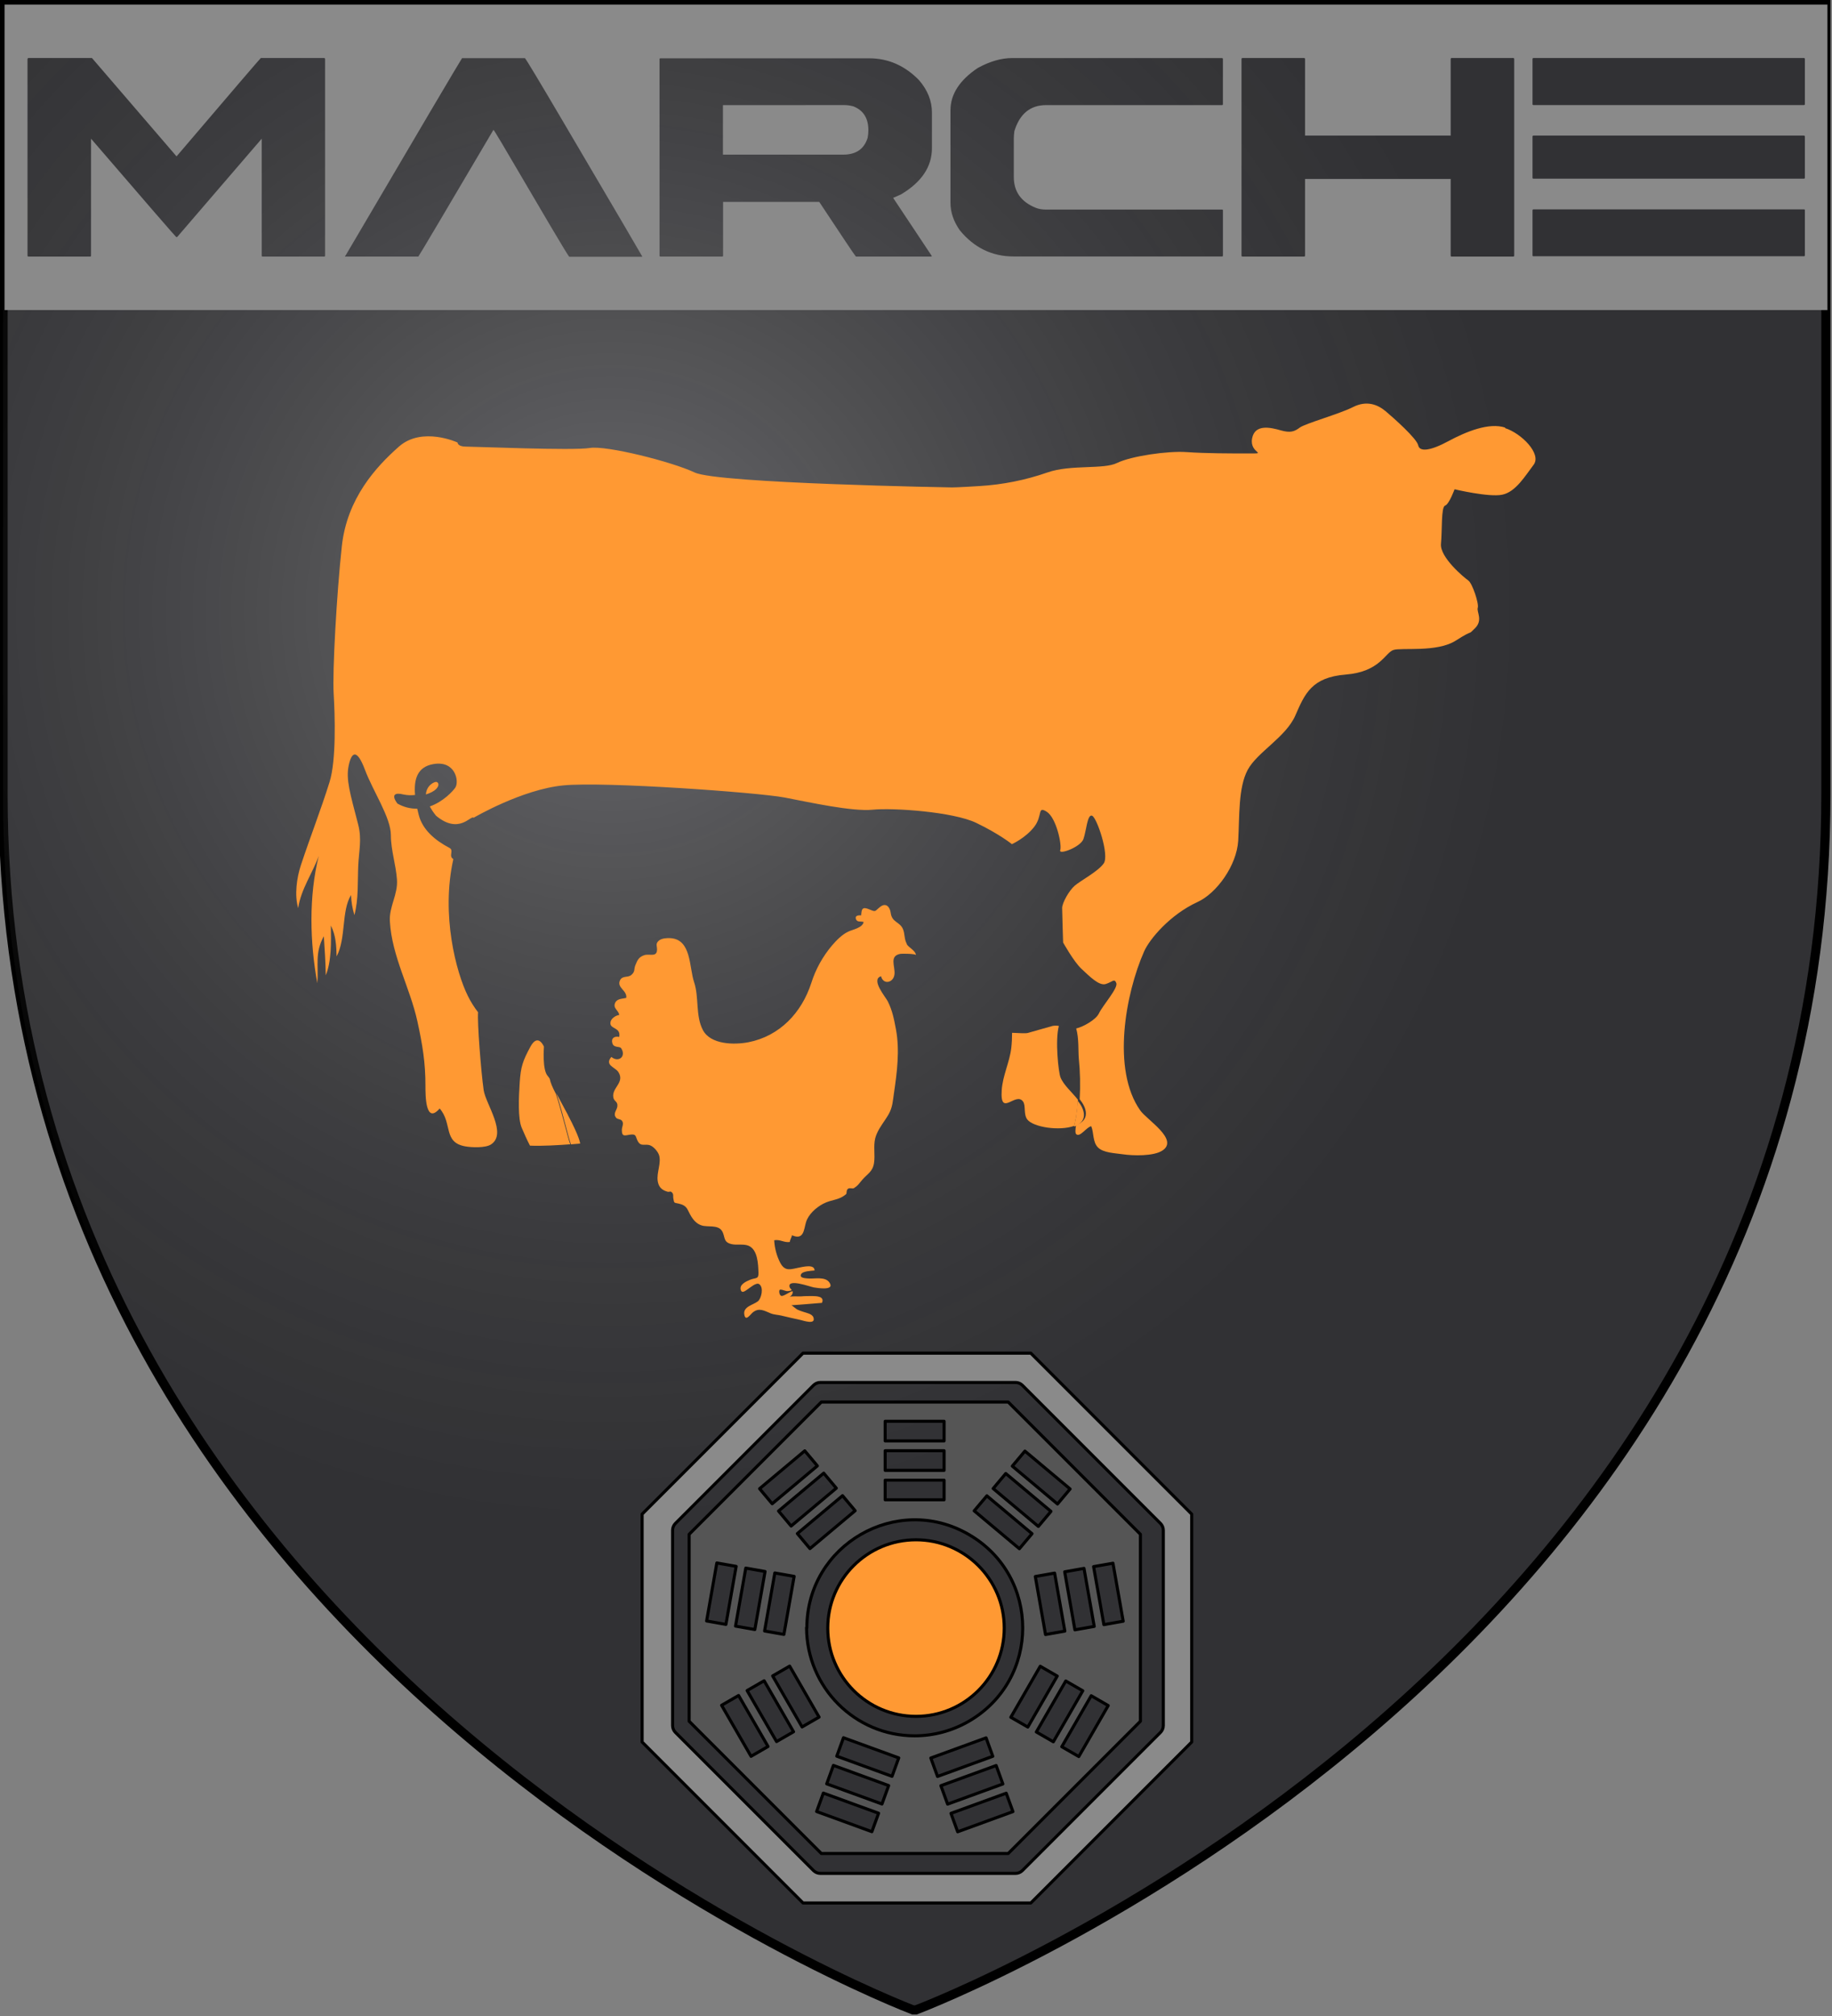 <svg width="600" height="660" version="1.1" xmlns="http://www.w3.org/2000/svg">
 <rect width="100%" height="100%" fill="#808080" stroke="none"/>
 <title>GeoBrol - Blason du Marché des Territoires, le Talisman (fictif)</title>
 <style>.f{fill:#37373a;}.h{fill:#8a8a8a;}.i{fill:#f93}.t{stroke:#000;stroke-linecap:round;stroke-linejoin:round;stroke-miterlimit:10;}</style>
 <radialGradient id="A" cx="200" cy="200" r="300" gradientUnits="userSpaceOnUse">
  <stop stop-color="#fff" stop-opacity=".2" offset="0"/>
  <stop stop-color="#fff" stop-opacity=".18" offset=".19"/>
  <stop stop-color="#6b6b6b" stop-opacity=".15" offset=".6"/>
  <stop stop-opacity=".1" offset="1"/>
 </radialGradient>
 <path class="f" d="m300 658s298-112 298-398v-259h-597v259c0 285 298 398 298 398z" stroke="#000" stroke-width="3"/>
 <path d="m300 659s298-112 298-398v-259h-597v259c0 285 298 398 298 398z" fill="url(#A)"/>
 <g class="h">
  <g stroke-linecap="round" stroke-linejoin="round" stroke-width="3">
   <path d="m1.5 1.5h597v100h-597zm7.51 17.8v64.4c0 0.201 0.101 0.302 0.303 0.302h20.2c0.202 0 0.303-0.101 0.303-0.302v-38.3c18.4 21.4 27.8 32.2 27.9 32.2h0.303l27.7-32.2v38.3c0 0.201 0.101 0.302 0.303 0.302h20.2c0.161 0 0.242-0.101 0.242-0.302v-64.4c0-0.161-0.081-0.262-0.242-0.303h-20.8c-0.082 0-9.28 10.7-27.6 32.2l-27.7-32.2h-20.8c-0.162 0-0.263 0.101-0.303 0.303zm104 64.4v0.302h24c0.444-0.605 8.64-14.4 24.6-41.5 0.08 0 0.988 1.45 2.72 4.36 14.2 24.2 21.5 36.6 22.1 37.2h23.9v-0.121c-0.687-1.25-9.22-15.8-25.6-43.6-8.11-13.8-12.4-20.9-12.8-21.3h-20.6c-0.928 1.41-13.7 23-38.2 64.7zm103-64.4v64.4c0 0.201 0.101 0.302 0.303 0.302h20.2c0.201 0 0.302-0.101 0.302-0.302v-17.6h31.5c7.43 11.2 11.4 17.2 12 17.9h24.6l0.303-0.121-12.7-19.1 2.6-1.15c6.7-4 10.1-9.04 10.1-15.1v-11.7c0-3.8-1.41-7.33-4.24-10.6-4.64-4.76-10.1-7.14-16.3-7.14h-68.4c-0.162 0-0.263 0.101-0.303 0.303zm60.4 15.1c1.05 0 2.08 0.141 3.09 0.424 3.27 1.29 4.9 3.9 4.9 7.81 0 0.807-0.081 1.64-0.242 2.48-1.13 3.67-3.8 5.51-7.99 5.51h-39.4v-16.2zm43.9-12.2c-6.01 4-9.02 8.64-9.02 13.9v30.3c0 3.07 1.01 6.05 3.03 8.96 4.68 5.73 10.6 8.6 17.6 8.6h68.3c0.202 0 0.303-0.101 0.303-0.302v-14.8c0-0.162-0.101-0.243-0.303-0.243h-57.6c-1.33 0-2.48-0.202-3.45-0.605-4.76-1.94-7.14-5.29-7.14-10.1v-12.6c0-0.565 0.06-1.35 0.182-2.36 1.74-5.69 5.21-8.54 10.4-8.54h57.6c0.202 0 0.303-0.101 0.303-0.303v-14.8c0-0.161-0.101-0.262-0.303-0.303h-68.7c-3.55 0-7.29 1.07-11.2 3.21zm86.3-2.91v64.4c0 0.201 0.1 0.302 0.302 0.302h20.2c0.202 0 0.303-0.101 0.303-0.302v-25.1h47.7v25.1c0 0.201 0.1 0.302 0.302 0.302h20.2c0.202 0 0.303-0.101 0.303-0.302v-64.4c0-0.161-0.101-0.262-0.303-0.303h-20.2c-0.162 0-0.262 0.101-0.302 0.303v25.1h-47.7v-25.1c0-0.161-0.101-0.262-0.303-0.303h-20.2c-0.162 0-0.262 0.101-0.302 0.303zm95.3 0v14.8c0 0.202 0.1 0.303 0.302 0.303h88.6c0.202 0 0.303-0.101 0.303-0.303v-14.8c0-0.161-0.101-0.262-0.303-0.303h-88.6c-0.162 0-0.262 0.101-0.302 0.303zm0 25.4v13.5c0 0.202 0.1 0.303 0.302 0.303h88.6c0.202 0 0.303-0.101 0.303-0.303v-13.5c0-0.161-0.101-0.262-0.303-0.303h-88.6c-0.162 0-0.262 0.101-0.302 0.303zm0 24.1v14.8c0 0.201 0.1 0.302 0.302 0.302h88.6c0.202 0 0.303-0.101 0.303-0.302v-14.8c0-0.162-0.101-0.243-0.303-0.243h-88.6c-0.162 0-0.262 0.081-0.302 0.243z"/>
   <g class="i">
    <path class="cls-1" d="m182 358c-1.07-2.06-1.7-3.5-1.94-4.78-0.178-0.333-0.392-0.645-0.641-0.929-1.9-1.99-1.27-9.62-1.27-9.62s-1.9-4.66-4.43 0c-2.53 4.66-3.16 6.63-3.5 11.6-0.334 4.98-0.634 11.9 0.633 14.9 0.707 1.67 1.71 3.96 2.72 5.89 3.94 0.186 9.68-0.175 13.2-0.448-0.549-1.41-1.02-3.46-1.65-5.77-0.739-2.7-1.9-7.2-3.11-10.9"/>
    <path class="cls-1" d="m493 140c-5.35-1.79-12.9 1.34-18.7 4.46-5.8 3.13-9.37 3.57-9.82 1.34-0.446-2.23-8.03-8.94-10.7-11.2-2.68-2.22-6.25-3.57-10.7-1.31-4.46 2.26-15.6 5.35-17.4 6.7-1.79 1.34-3.11 1.78-6.24 0.893-3.14-0.89-8.48-2.23-9.37 2.68-0.891 4.91 5.35 4.89-0.894 4.89-6.25 0-14.3 0-20.5-0.446-6.25-0.447-18.3 1.33-22.8 3.55-4.46 2.22-15.2 0.448-22.8 3.11-7.19 2.51-14.7 4.01-22.3 4.46-7.14 0.447-8.94 0.447-8.94 0.447s-76.7-1.3-84.3-4.88c-7.57-3.57-29-8.94-34.4-8.03-5.36 0.906-37.9-0.455-40.6-0.455s-2.68-1.34-2.68-1.34-11.6-5.36-19.2 1.34c-7.59 6.7-17 17-18.7 32.6s-3.11 41.1-2.68 48.2c0.431 7.12 0.889 21.9-1.34 29-2.88 9.22-6.37 18.1-9.38 27.2-1.39 4.2-2.15 9.84-0.898 14.1 0.917-6.26 4.74-11.5 6.74-17.1-3.31 13.3-2.91 28.3-0.47 41.7 0.47-5.83-0.921-9.87 2.13-15.4 0.28 4.18 0.576 8.61 0.633 12.8 1.91-4.66 1.76-11 1.67-16.3 1.65 3.23 1.79 6.58 1.89 10.1 3.15-6.01 1.5-14.8 4.72-20.1 0.076 2.23 0.447 4.44 1.1 6.58 1.41-5.33 1.01-10.8 1.26-16.2 0.214-4.82 1.24-8.62-0.034-13.5-2.68-10.3-4.02-14.7-3.11-19.2 0.909-4.46 2.68-5.8 5.35 1.34 2.68 7.14 8.48 15.6 8.48 21.4 0 4.9 1.68 9.74 2 14.6 0.315 4.9-2.61 8.78-2.33 13.6 0.665 11.5 6.6 21.7 9.03 32.8 1.66 7.63 2.65 13.5 2.62 21.2 0 2.78-0.024 12.7 4.66 7.27 4.25 4.87 1.06 11.1 8.38 12.4 2.14 0.388 6.6 0.536 8.39-0.602 5.5-3.5-1.71-13.3-2.36-17.8-0.859-6.01-2.13-22.3-1.83-25.5-1.3-1.66-2.42-3.46-3.35-5.35-3.8-7.63-8.86-26.5-4.75-44.8-1.7-0.975 0.291-2.83-1.26-3.65-4.82-2.54-8.86-5.97-10.1-10.9-0.167-0.656-0.318-1.31-0.462-1.94-2.28 0.031-4.52-0.554-6.5-1.69-2.22-2.98-0.634-3.65 1.9-2.98 1.28 0.271 2.59 0.33 3.88 0.175-0.439-5.09 0.727-9.19 5.94-10.1 7.28-1.32 8.55 5.64 7.28 7.63-0.757 1.16-3.94 4.66-8.39 6.22 0.585 1.08 1.27 2.1 2.05 3.05 7.6 6.3 11.4-0.33 12.3 0.66 0 0 15.8-9.29 29.4-10.6 13.6-1.32 63.9 2.33 72.5 3.98 8.55 1.65 22.1 4.64 28.8 3.98 6.66-0.665 26.3 0.664 33.9 4.31 7.6 3.65 11.7 6.97 11.7 6.97s4.43-1.99 7.28-5.64c2.85-3.65 0.951-6.97 4.11-4.98 3.16 1.99 5.05 10.9 4.43 12.6-0.621 1.66 6.65-0.995 7.6-3.65 0.948-2.65 1.27-8.29 2.85-7.63 1.58 0.664 5.7 12.9 3.8 15.6s-7.6 5.64-9.5 7.3-4.12 5.64-4.12 7.3 0.319 11.3 0.319 11.3 3.5 6.3 6.01 8.62c2.52 2.32 5.7 5.64 7.91 4.98 2.21-0.66 2.85-1.99 3.5-0.333 0.649 1.66-4.43 7.3-5.7 9.95-0.995 2.08-5.1 4.37-7.44 4.93 0.936 3.15 0.645 7.6 0.852 9.75 0.451 4.47 0.546 8.96 0.287 13.4 1.16 1.47 2.02 3 2.04 4.66 0.035 1.88-1.28 3.11-3.23 3.85-0.221 1.3-0.331 2.6 0.074 2.95 1.27 1.11 3.38-2.4 4.91-2.61 0.886 2.13 0.421 5.17 2.2 6.95 1.78 1.78 5.64 1.86 8.05 2.22 3.36 0.501 10.2 0.71 13.1-1.24 5.4-3.62-5.12-10-7.3-13.1-9.4-13.3-4.87-38.2 1.28-52.1 1.79-4.02 8.48-12 17.4-16.1 6.35-2.86 12.9-12 13.4-20.1 0.448-8.03 0-17.4 3.11-23.2 3.11-5.8 12.5-10.7 15.6-17.8 3.12-7.14 5.35-12.5 16.5-13.4 11.2-0.89 12.9-7.14 15.6-8.04 2.68-0.894 14.3 0.893 20.5-3.11 6.25-4 3.57-1.35 6.26-4.03 2.68-2.68 0.446-5.36 0.889-6.69 0.443-1.34-1.78-8.03-3.11-8.94-1.32-0.905-9.37-7.58-8.94-12s0-12 1.34-12.5c1.34-0.45 3.11-5.35 3.11-5.35s11.2 2.68 15.6 1.78c4.46-0.894 7.58-6.25 10.3-9.81 2.68-3.57-4.01-10.3-9.37-12"/>
    <path class="cls-1" d="m143 256c-0.595-0.21-3.31 1.02-3.52 4.09 0.669-0.202 1.32-0.462 1.94-0.778 2.53-1.32 2.53-2.98 1.58-3.31"/>
    <path class="cls-1" d="m355 365c-0.027-1.66-0.89-3.19-2.04-4.66-0.116 1.84-0.303 3.68-0.579 5.5-0.069 0.44-0.388 1.72-0.61 3 1.94-0.727 3.27-1.97 3.23-3.85"/>
    <path class="cls-1" d="m353 360c-1.94-2.48-4.72-4.81-5.69-7.33-0.627-1.62-1.81-12-0.521-16.8-0.677-0.12-1.37-0.12-2.04 0-1.27 0.33-6.96 1.99-8.23 2.33-0.478 0.128-2.53 0.063-5.05-0.081 7e-3 1.67-0.081 3.33-0.263 4.98-0.552 4.66-2.82 9.05-3.13 13.8-0.602 9.09 4.6 0.357 6.99 3.73 0.953 1.34 0.089 4.15 1.38 5.86 1.92 2.54 10.6 3.88 15.4 2.08 0.217-1.27 0.539-2.56 0.61-3 0.275-1.82 0.462-3.66 0.578-5.5"/>
    <path class="cls-1" d="m186 365c-1.6-3.02-2.84-5.25-3.76-7.03 1.22 3.68 2.39 8.18 3.11 10.9 0.629 2.31 1.1 4.37 1.65 5.77 1.81-0.139 3-0.251 3-0.251s0-1.78-4.01-9.37"/>
    <path class="cls-1" d="m297 309c-0.898-1.45-0.614-3.42-1.3-4.91-1.1-2.38-3.59-2.12-3.98-5.21-0.229-1.84-1.47-3.52-3.44-2-1.85 1.42-1.26 1.82-3.59 0.824s-2.52-0.051-2.65 1.97c-0.948-0.098-2.22 0.097-1.66 1.34 0.451 1 1.67 0.497 2.48 0.846-0.447 1.97-3.65 2.44-5.15 3.18-2 0.991-3.76 2.8-5.2 4.47-3.06 3.61-5.37 7.78-6.8 12.3-3.18 9.81-10.4 17.4-20.6 19.4-4.69 0.905-12.4 0.777-14.9-3.98-2.48-4.66-1.22-10.8-2.89-15.7-1.64-4.83-0.815-14-7.77-14.4-1.06-0.058-2.79 0-3.76 0.812-1.35 1.12-0.389 1.94-0.645 3.44-0.315 1.94-2.6 0.823-4.12 1.32-1.74 0.576-2.25 1.55-2.92 3.26-0.583 1.46 0 2.04-1.31 3.2-1.12 0.99-2.89 0.155-3.7 1.71-1.27 2.47 2.42 3.39 2 5.83-1.33 0.311-3 0.217-3.62 1.61-0.819 1.82 1.11 2.39 1.33 3.95-1.28 0.229-2.87 1.25-2.9 2.67-0.039 2.08 3.47 1.32 2.9 4.54-1.51-0.323-2.72 0.35-2.26 2.03 0.463 1.68 2.38 0.898 2.9 1.69 1.72 2.63-0.824 4.78-3.22 2.83-2.33 2.72 1.29 3.36 2.3 4.95 2.22 3.47-2.28 5.14-1.64 8.36 0.256 1.3 1.44 1.21 1.32 2.78-0.109 1.33-1.52 2.38-0.466 3.76 0.513 0.664 1.43 0.428 1.9 0.976 0.85 0.982 0 2.01 0.023 3.13 0 2.33 1.09 1.71 2.66 1.49 2.22-0.307 1.74 0.61 2.54 2.1 1.09 2.02 2.41 0.727 4.14 1.43 1.22 0.501 2.66 2.21 2.94 3.5 0.03 0.148 0.054 0.295 0.074 0.447 0.389 2.91-1.44 5.98-0.292 8.88 0.525 1.32 1.58 1.94 2.86 2.31 0.8 0.241 0.925-0.454 1.64 0.431 0.411 0.506 0.182 1.1 0.283 1.68 0.315 1.81 0.229 1.42 1.8 1.8 1.23 0.295 2.27 0.719 2.91 1.99 1.07 2.13 2.1 4.32 4.55 5.14 1.97 0.657 5.3-0.287 6.64 1.74 1.22 1.86 0.276 3.68 3.11 4.37 1.75 0.431 3.88-0.132 5.56 0.517 3.11 1.22 3.24 6.08 3.33 8.87 0.073 2.25-0.883 1.52-2.82 2.33-1.28 0.548-3.54 1.55-2.96 3.34 0.424 1.3 1.64 0.101 2.5-0.446 0.692-0.44 2.57-2.12 3.5-1.5 1.61 1.06 0.715 4.75-0.411 5.63-1.52 1.2-4.91 1.71-4.45 4.34 0.415 2.42 1.96-0.031 2.77-0.695 2.1-1.71 3.85-0.505 5.94 0.326 1.08 0.432 2.33 0.432 3.4 0.7 2.05 0.512 4.25 0.982 6.26 1.43 1.05 0.233 5.1 1.69 4.27-0.816-0.389-1.19-2.29-1.49-3.3-1.84-0.672-0.202-1.33-0.449-1.97-0.738-0.389-0.186-1.81-1.43-1.94-1.42 3.5-0.202 6.61-0.533 10-0.778 0.971-2.17-1.89-2.22-3.22-2.23-1.22 0-2.44 0-3.66 0.117-0.676 0.054-3.24-0.168-3.69 0.174 0.598-0.45 1.17-1.08 0.94-1.9-0.928 0.151-2.92 1.78-3.71 1.55-0.665-0.195-0.901-2.02-0.326-2.04 1.01-0.047 1.67 0.637 2.72 0.467 1.94-0.315 0.508-0.467 0.318-1.43-0.537-2.7 6.66 0 8 0.241 1.12 0.182 6.92 1.16 5.1-1.58-1.4-2.11-4.94-1.17-7.02-1.36-0.937-0.078-2.91-0.137-2.29-1.38 0.524-1.05 3.43-1.12 4.41-1.22 0.074-2.22-3.89-1.16-5.03-0.963-2.72 0.513-4.55 1.44-6.16-1.48-1.2-2.31-1.88-4.86-2.02-7.46 1.87-0.388 3.28 0.867 5.13 0.555 0-0.729 0.649-1.58 0.688-2.2 3.95 1.76 3.88-1.94 4.61-4.3 0.777-2.5 3.18-4.71 5.57-5.98 2.93-1.55 5.05-1.04 7.54-3.17 0.303-0.261 0-1.3 0.622-1.75 0.621-0.447 1.47 0.092 1.98-0.234 1.4-0.909 1.45-1.25 2.62-2.62 1.78-2.08 3.47-2.68 3.93-5.56 0.42-2.68-0.253-5.49 0.389-8.11 0.139-0.532 0.322-1.05 0.547-1.56 0.979-2.27 2.65-4.18 3.89-6.39 1.26-2.27 1.33-4.25 1.71-6.86 0.999-6.81 1.94-14 0.645-20.9-0.618-3.27-1.16-6.13-2.68-9.16-0.703-1.39-5.67-7.17-2.19-8.19 0.726 2.92 4.12 2.14 4.4-0.668 0.268-2.57-1.84-6.05 1.98-6.67 0.509-0.082 4.99-0.058 5.05 0.419-0.136-1.52-2.28-2.36-3.04-3.6"/>
   </g>
  </g>
  <g class="t">
   <circle class="i" cx="300" cy="533" r="28.9"/>
   <path d="m269 459-43.3 43.3v61.2l43.3 43.3h61.2l43.3-43.3v-61.2l-43.3-43.3h-61.2zm60.4 23.4 14.8 12.4-4.13 4.92-14.8-12.4 4.13-4.92zm16 32.6 3.35 19-6.33 1.12-3.35-19 6.33-1.12zm-22.2-25.3 14.8 12.4-4.14 4.92-14.8-12.4 4.16-4.92zm-33.3-24.4h19.3v6.43h-19.3v-6.43zm0 9.64h19.3v6.43h-19.3v-6.43zm0 9.64h19.3v6.43h-19.3v-6.43zm-9.83 10-14.8 12.4-4.13-4.92 14.8-12.4 4.13 4.92zm-10.3-12.3 4.13 4.92-14.8 12.4-4.12-4.92 14.8-12.4zm-9.68 33.8-3.35 19-6.33-1.12 3.35-19 6.33 1.11zm3.48-41.1 4.13 4.92-14.8 12.4-4.13-4.93 14.8-12.4zm-13 39.5-3.35 19-6.33-1.12 3.36-19 6.31 1.12zm-15.8-2.8 6.33 1.12-3.35 19-6.33-1.12 3.35-19zm11.2 63.3-9.64-16.7 5.57-3.21 9.64 16.7-5.57 3.22zm8.36-4.82-9.64-16.7 5.57-3.21 9.64 16.7-5.57 3.21zm-1.28-21.5 5.57-3.21 9.64 16.7-5.57 3.22-9.64-16.7zm32.5 51-18.1-6.6 2.2-6.04 18.1 6.6-2.2 6.04zm3.3-9.06-18.1-6.6 2.2-6.04 18.1 6.6-2.2 6.04zm3.3-9.06-18.1-6.6 2.2-6.04 18.1 6.6-2.2 6.04zm-27.9-48.6c0-27.2 29.5-44.2 53-30.6 23.6 13.6 23.6 47.6 0 61.2-5.38 3.1-11.5 4.74-17.7 4.74-19.5-0.022-35.3-15.8-35.4-35.4zm40.6 42.6 18.1-6.6 2.2 6.04-18.1 6.6-2.2-6.04zm3.3 9.06 18.1-6.6 2.2 6.04-18.1 6.6-2.2-6.04zm5.5 15.1-2.2-6.04 18.1-6.6 2.2 6.03-18.1 6.6zm17.4-37.5 9.64-16.7 5.57 3.21-9.64 16.7-5.57-3.21zm8.36 4.82 9.64-16.7 5.57 3.21-9.64 16.7-5.57-3.22zm13.9 8.04-5.57-3.21 9.64-16.7 5.57 3.22-9.64 16.7zm11.2-63.3 3.35 19-6.33 1.12-3.37-19 6.35-1.11zm-6.14 20.7-6.33 1.12-3.35-19 6.33-1.12 3.35 19zm-22.7-57.4 14.8 12.4-4.13 4.92-14.8-12.4 4.13-4.92z" fill="#555"/>
   <path d="m263 443-52.7 52.7v74.6l52.7 52.7h74.6l52.7-52.7v-74.6l-52.7-52.7h-74.6zm118 58v63.9c0 0.852-0.337 1.67-0.942 2.27l-45.2 45.2c-0.602 0.605-1.42 0.942-2.27 0.942h-63.9c-0.852 0-1.67-0.337-2.27-0.942l-45.2-45.2c-0.601-0.604-0.942-1.42-0.942-2.27v-63.9c0-0.852 0.341-1.67 0.942-2.27l45.2-45.2c0.604-0.605 1.42-0.942 2.27-0.942h63.9c0.852 0 1.67 0.337 2.27 0.942l45.2 45.2c0.605 0.601 0.942 1.42 0.942 2.27z"/>
  </g>
 </g>
</svg>
